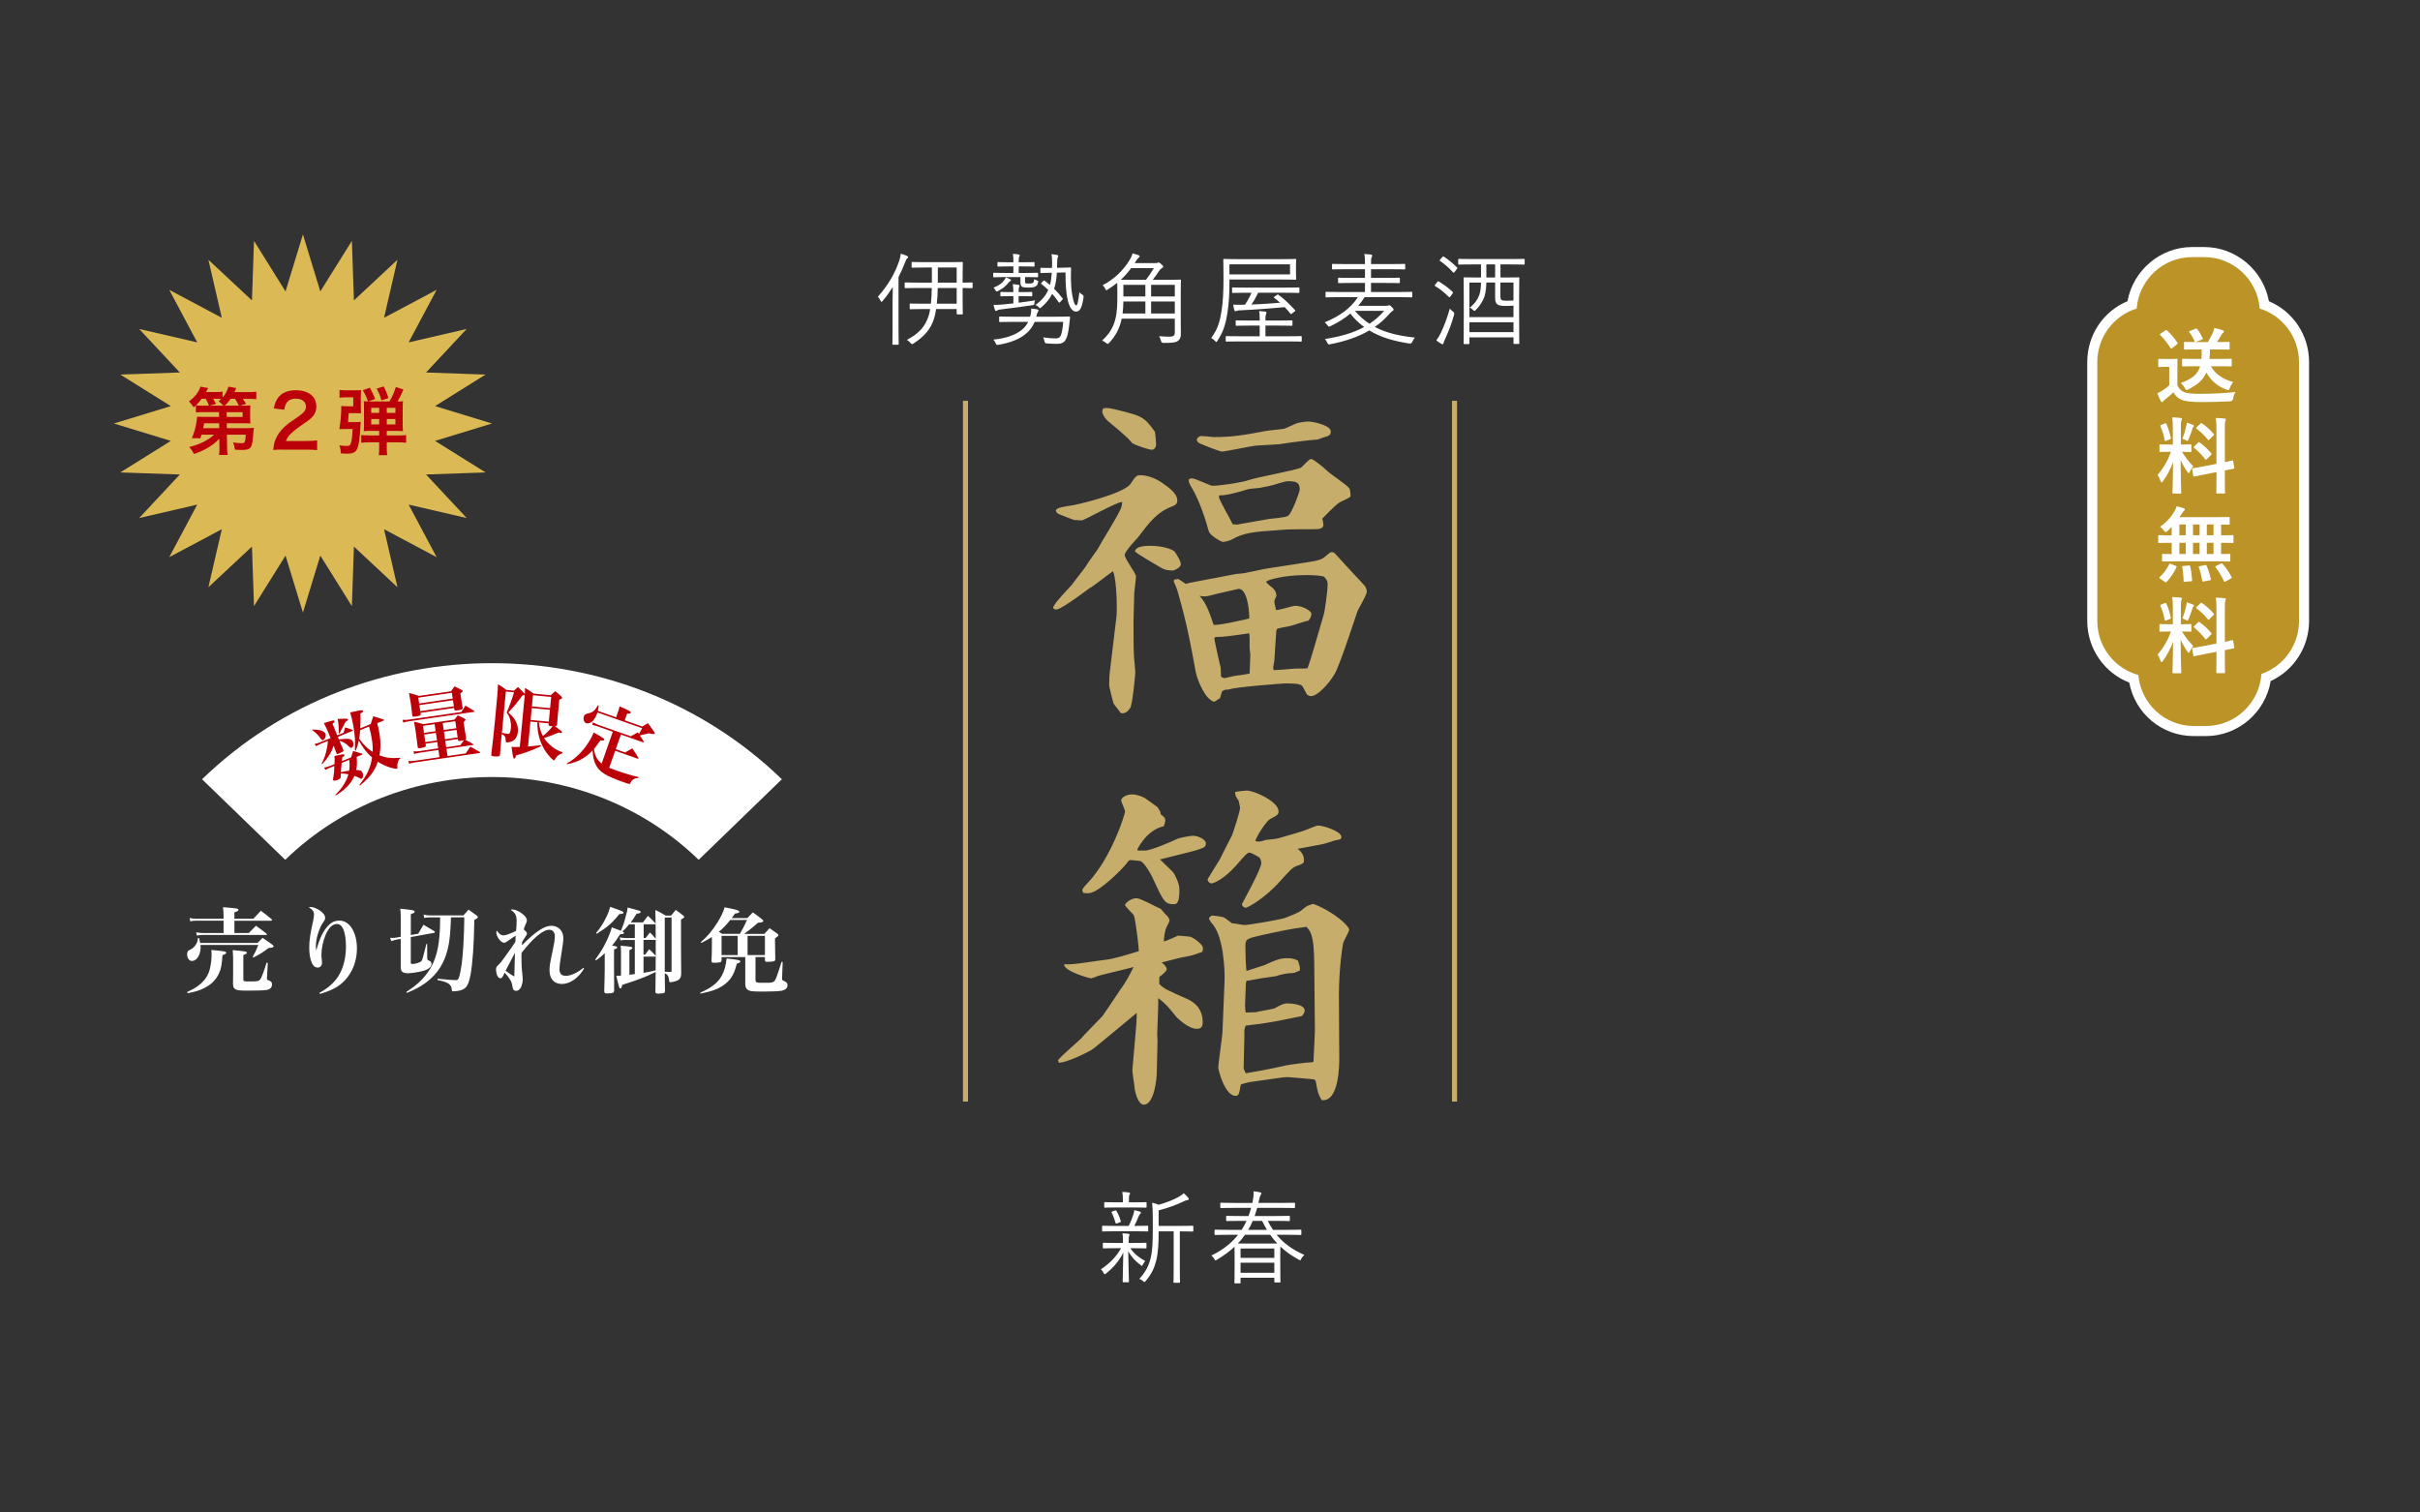 <svg xmlns="http://www.w3.org/2000/svg" viewBox="0 0 960 600"><rect x="0" y="0" width="960" height="600" fill="#333333" stroke="none"/><defs><style>.cls-1{fill:#bc0009;}.cls-2{fill:#fff;}.cls-3{fill:#dbba56;}.cls-4{fill:#bb9327;}.cls-5{fill:#c6ad6b;}</style></defs><path class="cls-5" d="M576 159h2v278h-2zM382 159h2v278h-2zM442.94 244.23c.14-1.12.28-13.3-1.4-17.64-1.54.98-7.98 6.16-9.52 6.86-.14.14-10.36 7.84-12.6 8.26-.28.14-.98 0-1.12 0l-.56-.56c.14-1.68 6.86-8.4 7.42-9.1.84-1.26 4.9-6.3 5.6-7.42.56-1.12 3.92-5.6 4.62-6.72 2.38-4.34 6.86-11.2 9.1-15.82.56-1.26.56-1.54.7-2.94-1.82-.28-14.98 7.28-16.1 7.28-.56 0-2.24-.14-2.94-.14-1.26-.42-5.6-2.1-6.72-2.66-.14-.28-.56-.7-.56-1.12 0-1.26 4.76-1.68 5.04-1.82 1.96 0 21.98-4.76 24.64-8.82 1.96-3.08 2.52-3.36 3.78-3.36 2.8 0 6.16 1.26 8.54 2.94 2.8 1.96 6.16 4.2 6.16 7.14 0 1.4-.98 1.96-2.24 2.38-5.74 2.24-8.68 6.02-13.44 12.32-.28.28-5.18 5.46-5.18 6.86 0 1.54 4.48 7.28 4.48 8.54 0 1.12-.7 5.88-.7 6.86 0 1.68-.28 8.96-.28 10.5 0 3.36 0 11.48.14 13.44 0 1.26.56 6.3.56 7.28s-1.12 12.6-1.96 14c-.84 1.26-1.96 2.52-3.78 2.1-.42-.56-2.66-3.36-2.94-3.92-.14-.42-1.68-6.58-1.68-7 0-4.76.42-6.44.84-10.22l2.1-17.5zm-5.18-82.32c1.96-.14 2.66 0 6.58.98 8.26 2.1 9.52 2.38 13.72 8.26.28.42.56 4.62.56 5.04 0 1.68-1.12 2.24-1.68 2.24-.84 0-5.6-1.4-7.84-2.66-.56-.84-1.68-2.24-9.52-8.68-1.26-1.12-1.54-1.68-2.24-3.22-.14-1.12 0-1.26.42-1.96zm18.62 54.6c4.34 0 8.68 1.26 9.66 2.38.28.42 2.38 3.5 2.38 4.9 0 1.54-2.94 2.52-2.94 2.52-3.08 0-4.06-.56-5.18-1.26-1.68-.98-8.96-5.18-10.08-6.3.28-2.1 4.2-2.24 6.16-2.24zm33.18 11.34c.7-.14 1.4-.28 2.24-.28 1.82 0 9.66-1.96 11.2-2.1 2.66-.42 16.66-2.52 18.62-2.94 1.68-.42 2.8-.7 3.64-1.4 2.24-1.82 2.38-2.1 3.08-2.1.56 0 .84.28 1.12.42 1.96 2.24 8.12 8.82 11.76 12.74.7.7.98 1.82.98 2.52 0 1.4-3.36 6.72-3.78 7.98-1.4 4.2-7 21.28-8.96 24.64-2.66 4.48-7 8.82-9.38 8.82-.56 0-1.12-.28-1.54-.56-.42-.56-1.68-3.22-1.96-3.5-.98-.98-3.92-.98-6.72-.98-.84 0-19.74 1.4-22.26 2.38l-1.68.14-1.12.56-.84 2.8-2.24 1.4c-3.5-.7-6.72-8.4-7.42-12.04-1.96-10.64-3.22-18.06-7.14-31.78-.14-.7-1.26-3.22-1.54-3.92l.14-.7 1.68-.28c.7.42 2.52 1.68 2.94 1.96l1.54-.42 17.64-3.36zm-16.66-38.08c1.26 0 7.28 2.94 7.98 2.94 3.36 0 12.18-1.4 14.42-2.24 3.22-1.12 17.92-3.78 20.72-4.9.7-.42 3.22-3.5 4.06-3.5.98 0 5.32 3.64 6.44 4.76 1.26 1.26 7.98 5.6 8.82 7 .28.42.42 2.38.42 2.94s-2.1 1.4-3.22 1.96c-1.54.56-3.22 2.1-7.98 7 .14.7.42 1.82.42 2.52 0 1.68-2.38 1.68-3.5 1.68-10.78 0-11.62.14-14.98.42-8.12.56-13.16.84-18.06 3.78-.56.28-2.38.84-3.36.84-.56 0-5.18-2.52-5.6-4.34-1.26-4.76-3.78-12.18-6.44-16.66-1.4-2.38-1.54-2.66-1.4-3.92.42-.14.84-.28 1.26-.28zm3.64-16.8c.84 0 3.92.28 4.76.42 7.42 0 11.76-.7 20.58-2.38 1.26-.28 6.72-.7 7.7-.98.84-.28 4.9-2.24 5.18-2.24.7-.14 2.8-.56 4.2-.56 2.24 0 8.96 1.54 8.96 3.92 0 1.68-.98 1.82-2.94 2.38-.42.14-2.1.84-2.38.84-.84 0-10.08.98-14.84 1.82-.56 0-3.5.28-9.1.56-2.24.14-12.6 2.38-13.86 2.38-.98 0-7.28-2.52-8.82-3.22-.56-.14-.98-.56-1.26-1.54.28-.56.84-1.4 1.82-1.4zm4.9 74.9c2.52.28 12.88-2.24 14.14-2.52 0-5.04-1.26-11.76-4.2-11.76-.56.14-10.08 2.24-11.34 2.66-1.82.42-2.1.42-4.2.14 2.8 2.8 4.34 7.84 5.6 11.48zm4.34 21.14l3.78-.84c1.12-.14 5.04-.7 6.16-.98l.28-7.42-.28-2.52c0-4.48 0-4.9-.14-6.02-.84.14-9.8 1.4-11.06 1.4-2.1 0-2.8 0-2.8.7 0 .42 2.24 10.78 2.52 11.48 0 .56.14 3.22.14 3.64.42.28.98.56 1.4.56zm4.9-60.9l12.74-2.24c1.12-.14 6.72-.56 7.56-1.26 1.54-.98 4.62-9.66 4.62-10.36 0-2.94-1.4-3.36-4.9-3.36-.84 0-4.2 1.12-5.74 1.54-.84.28-4.62.98-5.32 1.12l-4.2.42c-4.9 1.54-9.38 2.66-11.62 2.52-.14.14-.28.42-.28.7 0 .98 4.76 9.1 5.46 10.78l1.68.14zm14.84 54.04c0 .42-.42 2.1-.42 2.38-.14.42.14 1.12.14 1.26 1.4.14 7.56-.56 8.82-.56.84 0 3.92 0 4.62-.14.42-.98 2.24-6.72 2.8-8.82l3.64-12.46c.42-1.26 1.54-9.38 1.54-12.04 0-1.54-.84-2.38-1.54-3.08-1.54-.28-3.08-.56-7-.56-9.52 0-15.82 2.1-15.82 2.66s2.38 2.24 2.8 2.66c.84.98 1.12 1.54 1.26 2.94-.42.98-.84 1.68-.84 2.38 0 .42.28 1.54.7 3.22.98.14 6.86-1.68 7.42-1.68 3.08 0 6.58 1.96 6.58 3.22 0 .98-.42 1.68-1.12 2.66-.56 0-6.16 1.82-6.58 1.96-1.26.42-5.04.84-6.02 1.4-.14.56-.28.98-.28 1.82l-.7 10.78zM419.7 420.58c1.12-1.54 7.98-7.42 9.24-8.68.84-1.12 5.6-5.88 8.4-8.82.28-.28 6.44-9.52 7-10.36 1.82-2.38 4.06-6.3 5.32-9.1-1.26.42-13.3 3.22-14 3.5-.56.28-2.52.98-2.94.98s-10.36-2.66-10.64-5.46l.56-.14c2.52.42 13.3-1.54 15.4-1.68 3.92-.42 9.1-2.1 13.72-3.5 0-1.68-1.26-12.32-1.96-14.14-.42-.84-3.5-3.5-3.5-4.2 0-.56 2.1-2.66 4.62-2.66 1.54 0 8.26 3.78 9.52 4.2 1.26 1.54 1.96 2.24 2.8 3.08.28.42.7.98.7 1.54 0 .42-.98 2.24-1.12 2.52-.84 1.68-1.12 4.62-1.12 5.88 1.26-.42 4.2-1.68 5.6-2.38.7 0 3.22.28 4.76.42.98.14 4.62 2.66 5.04 4.06.14.56.14 1.12-.14 1.96-4.34 1.54-4.9 1.68-8.4 2.24-.42.14-7.14 1.82-7.7 1.96 1.26 1.12 1.96 1.82 1.96 2.8 0 .7-2.1 2.38-2.94 2.94v2.8c2.1 2.1 3.08 2.38 10.92 5.88 1.82.84 6.3 2.94 6.3 9.38 0 2.52-1.54 2.52-2.38 2.52-3.5 0-7.84-4.48-8.12-4.76-3.5-4.34-3.92-4.9-7.14-7.42.14 2.24-.42 13.44-.42 14.28l.14 2.38-.28 12.6c0 3.08-1.12 13.02-5.18 13.02-2.24 0-3.64-5.04-3.78-7.98-.14-.98-.84-5.32-.7-6.16l1.12-12.88c.14-1.26.7-7.7.56-9.38-.42.28-16.52 13.86-17.92 14.7-2.66 1.54-10.36 5.18-13.02 5.04l-.14-.7-.14-.28zm40.6-98.56l.14.98c1.54 1.26 1.82 1.54 1.82 2.38 0 .56-.14.98-.56 2.38-6.44 1.4-9.8 7.84-10.5 9.1l.14.56h2.8c2.52 0 10.78-3.64 13.16-4.76.56-.28 4.9-1.12 5.88-1.12 2.24 0 5.18 1.54 5.18 2.94s-.42 1.68-2.94 2.52c-2.38.84-13.3 3.36-15.26 3.92.84.84 4.62 4.48 5.18 5.04.84 1.12 2.52 4.62 2.52 6.72 0 4.06-.42 6.02-2.1 6.02-3.78 0-4.2-1.12-8.68-10.78-.42-.98-3.08-5.74-4.62-6.3-.42-.14-3.22-.42-3.78-.42-.7 0-.84 0-1.82 1.4-2.24 2.8-10.22 10.5-13.86 11.48-.98.42-2.1.28-3.22.14-.14-.28-.42-.56-.42-1.12 0-.7 1.96-2.66 2.1-2.8 9.1-9.52 14.84-27.02 14.84-28.42 0-.7-1.54-3.78-1.54-4.34 0-.98 1.82-2.38 4.2-2.38.84 0 2.38 0 5.18 1.4.28.14 4.2 3.08 5.04 3.64l1.12 1.82zm29.68-7.84c1.12-.28 4.2-.56 4.62-.56 2.94 0 12.6 4.34 12.6 8.26 0 1.26-.7 1.68-3.22 2.94-1.82.98-5.6 7.14-6.02 8.82 1.82.42 1.82.28 4.06-.42.7-.14 4.48-.42 5.18-.7 1.68-.42 10.64-3.08 11.06-3.36.7-.28 4.06-1.68 4.48-1.68 2.38 0 9.38 2.38 9.38 4.48 0 1.12-.84 1.12-2.52 1.4-.28.14-3.78 1.26-4.48 1.4-1.68.42-8.96 1.68-10.36 1.96.98.84 2.52 1.96 2.52 4.62 0 .7 0 1.26-2.66 2.1-1.96.7-2.8 1.68-6.58 5.88-6.72 7.56-13.3 10.78-13.86 10.78-.84 0-1.54-.84-1.54-1.4 0-.14 7.7-13.86 7.7-16.24 0-.7-.28-1.82-.7-2.24-.56-.42-3.22-1.96-3.92-1.96-.98 0-1.4.56-5.46 5.18-4.9 5.46-8.82 7-9.66 7-.7 0-1.54-.7-1.54-1.68 0-.14 4.06-6.58 4.76-7.7.42-.84 4.34-8.68 4.9-9.66.42-.98 3.22-9.52 3.22-11.06l-.56-2.66c-1.26-1.82-1.4-2.24-1.4-3.5zm5.74 115.08c-.14 0-2.94.7-3.5.98-.7 3.92-.84 4.48-2.1 4.48-4.2 0-6.86-10.22-6.86-11.34s1.54-11.62 1.68-13.86l.84-20.58c.14-4.06-.42-16.8-4.48-21.98-1.54-1.82-1.68-2.24-1.68-2.94.42-.28.98-.84 1.26-.84.42 0 4.06.42 4.76.84.56.28 2.66 1.96 3.08 2.24.84 0 4.34.7 5.04.7 1.54 0 13.86-2.1 15.96-2.8.98-.42 5.32-1.96 6.44-2.94 1.68-1.4 2.38-1.96 3.5-2.24.42-.14 1.12-.42 1.26-.42 8.26 3.08 14.28 8.82 14.28 10.22 0 .84-2.24 4.62-2.38 5.32-.28 1.12-1.68 10.22-1.68 20.72 0 3.92.14 21.42.14 25.06 0 2.24 0 17.5-7 16.52-1.4-2.52-1.54-2.94-2.24-7-.14-.84-.42-1.12-1.12-1.26-.42 0-8.96-.84-9.8-.84-.56 0-1.82 0-3.5.28l-11.9 1.68zm-1.54-3.5c.84-.14 9.38-1.54 15.82-3.08 2.1-.42 8.4-1.26 10.22-1.26.28 0 .84 0 .84-.42l.56-12.04-.28-27.44c-.14-10.5-1.4-12.04-3.08-13.86-6.58.84-10.36 1.68-17.36 3.22-6.16 1.4-6.86 1.54-6.86 4.34 0 2.1.14 7.98.42 9.94.42-.14 5.74-1.82 7-2.24 5.04-2.24 6.16-2.8 9.38-2.8 2.1 0 2.94.42 4.06.98.56 1.82.98 2.8.7 3.92-1.54.7-2.24.98-2.8.98-2.24 0-4.62.56-6.72 1.26l-5.88.84c-.98.14-4.9.98-5.74.98-.28 1.12-.28 1.68-.28 2.52 0 1.12-.28 6.3-.28 7.28 0 1.26.14 1.82.28 2.8l4.06-.14c1.12-.42 6.72-1.12 7.7-1.68 1.82-1.12 3.36-1.82 4.76-1.82 1.12 0 6.86.28 6.86 2.8 0 .7-.28 1.26-1.12 2.24-2.94.56-9.38 1.96-12.18 2.38-2.1.42-8.68 1.26-10.08 1.4-.42.84-.56 1.54-.56 2.38v2.8l-.28 11.9.84 1.82z"/><path class="cls-2" d="M354.08 119.8c0-1.56.04-3.92.08-5.92-1.2 1.88-2.52 3.72-4 5.48-.2.24-.36.4-.48.4s-.24-.16-.36-.44c-.32-.68-.68-1.2-1.08-1.6 4-4.52 6.76-9.12 8.52-14.4.32-1 .52-1.96.56-2.68.92.24 1.84.56 2.48.88.28.12.44.24.44.44 0 .24-.12.4-.36.56-.28.16-.52.64-.84 1.56-.76 1.96-1.6 3.92-2.6 5.84v20.28c0 4.24.08 6.08.08 6.28 0 .28-.04.28-.32.28h-1.88c-.28 0-.32 0-.32-.28 0-.24.08-2.04.08-6.28v-10.4zm31.75-5.8c0 .28-.04.32-.32.32-.2 0-1.16-.04-3.64-.08v5.4c0 3.32.08 4.52.08 4.76 0 .28-.04.32-.32.32h-1.8c-.28 0-.32-.04-.32-.32v-1.8h-8.16c-.2 1.28-.44 2.52-.76 3.6-1.28 4.24-3.8 7.2-8.16 10.04-.32.2-.48.28-.64.28s-.32-.12-.6-.48c-.48-.56-.88-.88-1.44-1.2 4.64-2.48 7.12-5.04 8.6-9.4.28-.8.48-1.76.64-2.84h-2.72c-3.68 0-4.88.08-5.12.08s-.28-.04-.28-.32v-1.64c0-.28.04-.32.28-.32s1.44.08 5.12.08h3c.24-2 .32-4.2.36-6.24h-4.76c-4.08 0-5.44.08-5.68.08-.28 0-.32-.04-.32-.32v-1.64c0-.28.04-.32.32-.32.24 0 1.6.08 5.68.08h4.8v-6h-2.48c-3.76 0-5 .08-5.24.08-.28 0-.32-.04-.32-.32v-1.6c0-.32.04-.36.32-.36.24 0 1.48.08 5.24.08h9.16c3.76 0 5.04-.08 5.28-.08.28 0 .32.04.32.36 0 .2-.08 1.36-.08 4.72v3.12c2.48 0 3.44-.08 3.64-.08.28 0 .32.04.32.32v1.64zm-6.32.24h-7.52c-.04 2.08-.12 4.24-.36 6.24h7.88v-6.24zm0-8.12h-7.48v6h7.48v-6zM406.64 111.64c0 .36 0 .6.2.72s.52.12 1.28.12c1.04 0 1.48-.12 1.76-.4.2-.2.36-.72.36-1.4.32.24.68.44 1.24.6.44.12.44.24.32.76-.16.64-.32 1.12-.76 1.44-.56.4-1.32.6-2.88.6-1.72 0-2.4-.12-2.68-.32-.4-.24-.68-.6-.68-1.84v-2h-5.6c-3.52 0-4.68.08-4.88.08-.28 0-.32-.04-.32-.32v-1.16c0-.28.04-.32.32-.32.2 0 1.36.08 4.88.08h2.8v-2.6h-1.52c-3.24 0-4.24.08-4.48.08-.28 0-.32-.04-.32-.32v-1.16c0-.28.04-.32.32-.32.24 0 1.24.08 4.48.08h1.52v-.84c0-.76 0-1.56-.2-2.48 1 .04 1.6.08 2.24.2.32.08.48.2.48.36s-.08.36-.2.56c-.16.28-.2.88-.2 1.52v.68h1.56c3.24 0 4.2-.08 4.4-.08.28 0 .32.04.32.32v1.16c0 .28-.04.32-.32.32-.2 0-1.16-.08-4.4-.08h-1.56v2.6h2.44c3.52 0 4.68-.08 4.88-.08.32 0 .36.04.36.32v1.16c0 .28-.04.32-.36.32-.2 0-1.36-.08-4.8-.08v1.72zm11.8 14c4.04 0 5.44-.08 5.68-.08.28 0 .36.08.36.36-.12 1.04-.2 2.12-.44 3.84-.32 2.52-.64 3.8-1.28 4.96-.6 1.2-1.84 1.68-3.32 1.68-1.32 0-2.56-.04-4.2-.16q-.76-.04-.88-.76c-.12-.64-.32-1.2-.56-1.64 1.92.28 3.64.4 4.92.4 1 0 1.56-.24 1.96-.92.56-.96.96-3.52 1.08-5.64h-11.32c-.8 1.92-1.96 3.48-3.48 4.72-2.64 2.28-6.56 3.64-10.8 4.36-.8.12-.84.12-1.16-.6-.24-.56-.56-1.04-.96-1.44 4.52-.44 8.52-1.64 11.28-3.84 1.08-.92 1.96-1.96 2.56-3.2h-5.56c-4.08 0-5.4.08-5.64.08-.28 0-.32-.04-.32-.32v-1.56c0-.28.04-.32.32-.32.24 0 1.56.08 5.64.08h6.32c.36-1.24.48-2.16.4-3.24.8.08 1.64.16 2.28.28.36.08.64.2.64.4 0 .28-.12.48-.28.72-.24.36-.36.88-.6 1.84h7.36zm-17.64-14.16c-.24.12-.44.28-.72.64-1 1.28-2.2 2.36-4.08 3.28-.32.16-.52.24-.64.24-.16 0-.24-.12-.4-.4-.24-.48-.6-.92-.88-1.12 2.24-.88 3.44-1.76 4.4-3.12.24-.32.4-.6.52-.96.64.2 1.28.48 1.76.76.16.08.32.2.32.32s-.08.24-.28.36zm3.28 8.6c2.2-.28 4.28-.56 6.52-.92-.08.28-.2.64-.24.96-.08.88-.08.84-.84.96-4.6.68-8.32 1.16-12.32 1.64-.84.12-1.24.16-1.6.44-.12.08-.28.2-.48.2s-.36-.16-.44-.44c-.24-.64-.4-1.36-.56-2 1.08.08 2.36 0 3.96-.16 1.4-.12 2.68-.28 3.92-.4v-2.88h-.92c-2.88 0-3.72.08-3.92.08-.28 0-.32-.04-.32-.32v-1.12c0-.28.04-.32.32-.32.2 0 1.04.08 3.92.08h.92c0-1.24-.08-2.2-.24-3.16.76.08 1.68.16 2.28.28.28.04.4.16.4.28 0 .28-.08.44-.16.6-.2.44-.2 1.04-.2 2h1.16c2.88 0 3.72-.08 3.92-.08.28 0 .32.04.32.32v1.12c0 .28-.04.32-.32.32-.2 0-1.04-.08-3.92-.08h-1.16v2.6zm17.44-13.88c2.12-.04 2.88-.12 3.08-.12.24 0 .28.04.28.32-.04 1.92-.08 3.52-.04 4.92.08 2.08.12 3.52.52 5.76.56 3.08 1.04 4.08 1.64 4.08.28 0 .72-1.08 1.2-5.28.36.52.8.8 1.2 1.04q.56.32.44 1c-.68 4.52-1.52 5.68-3 5.68s-2.6-1.64-3.28-4.56c-.68-3.08-.88-6.2-.88-10.96l-3.44.08c-.12 2.48-.48 4.56-1.08 6.4 1.2 1.16 2.32 2.44 3.32 3.76.16.2.2.28-.16.68l-.72.76c-.36.4-.44.4-.64.12-.84-1.24-1.68-2.32-2.56-3.32-.96 1.96-2.36 3.68-4.32 5.36-.24.2-.4.36-.52.36s-.24-.16-.52-.44c-.4-.4-.88-.72-1.32-.88 2.48-1.72 4.08-3.56 5.12-5.96-.88-.8-1.76-1.6-2.72-2.36-.28-.2-.2-.24.12-.56l.6-.6c.32-.28.36-.28.64-.08.68.52 1.36 1.08 2.04 1.64.36-1.4.6-3 .72-4.84h-.44c-2.8.04-3.52.12-3.72.12-.32 0-.36-.04-.36-.32v-1.44c0-.28.04-.32.36-.32.2 0 .96.08 3.76.04h.48c.04-.48.04-.96.04-1.48 0-1.76 0-3-.28-3.96.92.08 1.6.16 2.16.28.4.08.56.16.56.36 0 .28-.08.44-.24.76-.12.28-.2 1.04-.2 2.52 0 .52 0 1-.04 1.48l2.2-.04zM462.52 111c4 0 5.4-.08 5.64-.08.28 0 .32.04.32.32 0 .24-.08 1.48-.08 4.28v11.56c0 1.88.04 3.76.04 5.44 0 1.24-.32 2.08-1.12 2.68-.76.64-2.2.84-5.8.84q-.76 0-.96-.8c-.16-.68-.4-1.28-.76-1.88 1.48.12 3.04.2 4.12.2 1.6 0 2.12-.4 2.12-1.84v-5.32h-21.08c-.84 4.12-2.52 7-5 9.64-.28.28-.4.4-.52.4-.16 0-.28-.12-.6-.36-.56-.44-1.04-.76-1.64-.96 4.32-4 6.04-8.04 6.04-16.36v-3.24c0-1.56-.04-2.64-.04-3.32-1.12.88-2.36 1.76-3.76 2.64-.24.16-.4.28-.52.28-.16 0-.28-.2-.48-.6-.28-.52-.64-1-1.04-1.36 4.84-2.52 8.32-6.12 10.76-10.08.64-1.08.92-1.84 1.12-2.56 1.08.28 1.64.44 2.32.68.4.16.48.36.48.52 0 .2-.16.36-.4.52-.24.16-.56.52-.92 1.16l-.64.96h8.24c.48 0 .64-.04.8-.12.16-.08.28-.12.4-.12.2 0 .48.12 1.12.68.6.52.76.76.76 1 0 .2-.16.36-.48.52-.28.16-.68.52-1.04 1-.84 1.24-1.68 2.48-2.64 3.68h5.24zm-13.8-4.64c-1.24 1.68-2.52 3.2-4.08 4.6.84.04 2.24.04 4.48.04h5.48c1.2-1.56 2.16-3.04 3.12-4.64h-9zm5.64 13.24h-8.72c-.04 1.76-.12 3.32-.32 4.76h9.04v-4.76zm0-6.6h-8.72v4.6h8.72v-4.6zm11.68 0h-9.4v4.6h9.4v-4.6zm0 6.6h-9.4v4.76h9.4v-4.76zM514.11 108.04c0 1.88.08 2.36.08 2.6 0 .28-.04.32-.32.32-.24 0-1.64-.08-5.68-.08h-20.48v2.08c0 3.16-.2 7.4-.8 11.2-.64 4-1.52 7.44-4 11.08-.2.28-.28.44-.4.44s-.28-.16-.52-.44c-.48-.52-1.04-.92-1.52-1.16 2.68-3.56 3.48-6.72 4.12-10.76.56-3.6.76-7.8.76-12.48 0-5.32-.08-7.56-.08-7.8 0-.28.04-.32.28-.32s1.68.08 5.72.08h16.92c4.04 0 5.44-.08 5.68-.08.28 0 .32.04.32.32 0 .24-.08.76-.08 2.6v2.4zm2.28 27.16c0 .28-.04.32-.32.32-.2 0-1.56-.08-5.6-.08h-18.36c-4 0-5.36.08-5.56.08-.28 0-.32-.04-.32-.32v-1.56c0-.28.04-.32.32-.32.2 0 1.56.08 5.56.08h7.6v-4.24h-3.76c-3.88 0-5.2.08-5.44.08-.28 0-.32-.04-.32-.32v-1.52c0-.28.04-.32.32-.32.24 0 1.56.08 5.44.08h3.76v-.56c0-1.56-.04-2.4-.24-3.2.88.04 1.64.12 2.4.2.32.04.52.2.52.36 0 .28-.08.44-.2.76-.16.4-.2.96-.2 1.76v.68h4.96c3.92 0 5.2-.08 5.44-.08.28 0 .32.04.32.32v1.52c0 .28-.04.32-.32.32-.24 0-1.52-.08-5.44-.08h-4.96v4.24h8.48c4.04 0 5.4-.08 5.6-.08.28 0 .32.04.32.32v1.56zm-4.64-30.35h-24.04v4h24.04v-4zm3.72 11.04c0 .28-.04.32-.32.32-.2 0-1.56-.08-5.6-.08h-10.44c-.88 1.8-1.72 3.32-2.68 4.68 3.68-.12 7.52-.4 11.36-.72-.68-.64-1.44-1.24-2.28-1.92-.24-.2-.28-.24.16-.56l.92-.64c.28-.2.32-.2.6 0 2.52 1.84 4.28 3.64 6.52 6.04.2.24.2.32-.24.64l-.84.64c-.52.4-.56.4-.72.12-.8-.96-1.52-1.8-2.28-2.56-5.76.52-11.36.96-17.48 1.24-1.12.04-1.28.12-1.56.24-.2.08-.4.16-.56.16s-.28-.16-.36-.4c-.16-.56-.36-1.48-.48-2.24 1.28.04 2.68.08 4.04.04h.64c1.08-1.64 1.92-3.16 2.6-4.76h-1.84c-4 0-5.36.08-5.56.08-.28 0-.32-.04-.32-.32v-1.56c0-.28.04-.32.32-.32.2 0 1.56.08 5.56.08h14.92c4.04 0 5.4-.08 5.6-.08.28 0 .32.04.32.32v1.56zM549.72 121.32c.36 0 .8-.04.96-.12.2-.08.32-.12.44-.12.2 0 .44.16 1.04.76.52.52.68.8.68 1s-.2.4-.36.48c-.32.16-.64.48-1.16 1-1.8 2.12-3.8 3.88-5.96 5.36 4.56 2.44 9.8 3.56 15.92 4.24-.44.52-.76 1.04-1.04 1.68q-.28.76-1.08.68c-6.04-.92-11.4-2.4-15.96-5.2-4.56 2.68-9.8 4.36-15.52 5.48-.8.12-.84.12-1.16-.64-.28-.6-.64-1.08-.96-1.44 6.04-.92 11.2-2.36 15.6-4.76-2-1.44-3.84-3.2-5.48-5.32-2.24 1.88-4.84 3.52-7.84 4.96-.32.12-.48.2-.64.2-.2 0-.32-.12-.56-.48-.4-.56-.76-.92-1.16-1.2 5.96-2.44 10.32-5.6 13.2-10h-7.28c-3.8 0-5.04.08-5.28.08s-.28-.04-.28-.32v-1.56c0-.28.04-.32.28-.32s1.48.08 5.28.08h10.08v-3.6h-4.8c-4 0-5.36.08-5.56.08-.28 0-.32-.04-.32-.32v-1.52c0-.28.04-.32.32-.32.2 0 1.56.08 5.56.08h4.8v-3.44h-7.16c-4.04 0-5.36.08-5.6.08-.28 0-.32-.04-.32-.32v-1.56c0-.28.04-.32.32-.32.24 0 1.56.08 5.6.08h7.16c0-1.92-.04-3-.28-4 1 .04 1.88.12 2.64.24.32.04.52.16.52.32 0 .28-.12.48-.24.76-.2.4-.24 1-.24 2.68h7.64c4.04 0 5.4-.08 5.6-.08.28 0 .32.04.32.32v1.56c0 .28-.04.32-.32.32-.2 0-1.56-.08-5.6-.08h-7.64v3.44h5.56c4 0 5.32-.08 5.56-.08.28 0 .32.04.32.32v1.52c0 .28-.04.32-.32.32-.24 0-1.56-.08-5.56-.08h-5.56v3.6h10.76c3.8 0 5.04-.08 5.28-.08.28 0 .32.04.32.32v1.56c0 .28-.04.32-.32.32-.24 0-1.48-.08-5.28-.08h-13.32c-.76 1.24-1.6 2.36-2.52 3.44h10.92zm-12.24 2c1.84 2.12 3.72 3.8 5.8 5.12 2.12-1.4 4.04-3.08 5.8-5.12h-11.6zM570.16 111.88c.24-.32.36-.36.64-.2 1.84 1.12 3.8 2.52 5.52 4.16.16.16.16.28-.12.64l-.84 1.12c-.32.4-.44.4-.68.16-1.68-1.72-3.44-3.12-5.32-4.24-.28-.16-.28-.28 0-.64l.8-1zm3.2 22.4c-.4.84-.64 1.44-.72 1.8-.08.28-.16.48-.36.48-.12 0-.28-.04-.56-.2-.72-.44-1.2-.76-1.96-1.32.72-.96 1.2-1.72 1.8-2.96 1.16-2.44 2.4-5.52 3.56-9.64.36.4.8.8 1.24 1.12q.68.48.48 1.24c-.92 3.4-2.2 6.68-3.48 9.48zm-1.24-32.23c.32-.36.4-.4.64-.24 1.8 1.16 3.6 2.64 5.24 4.28.2.2.2.28-.08.64l-.84 1.08c-.32.44-.44.48-.68.2-1.68-1.84-3.56-3.44-5.16-4.52-.24-.16-.2-.28.12-.6l.76-.84zm32.71 2.6c0 .28-.04.32-.32.32-.2 0-1.6-.08-5.68-.08h-3.6v5.2h1.68c3.92 0 5.24-.08 5.48-.08.28 0 .32.04.32.32 0 .24-.08 1.8-.08 7.6v7.28c0 9.2.08 10.72.08 10.92 0 .28-.04.32-.32.32h-1.68c-.28 0-.32-.04-.32-.32v-2.28h-17.48v2.36c0 .24-.04.28-.32.28h-1.68c-.28 0-.32-.04-.32-.28s.08-1.76.08-10.96v-6.56c0-6.52-.08-8.12-.08-8.36 0-.28.04-.32.32-.32.2 0 1.56.08 5.44.08h1.16v-5.2h-3.04c-4.08 0-5.48.08-5.68.08-.28 0-.32-.04-.32-.32v-1.64c0-.28.04-.32.32-.32.2 0 1.6.08 5.68.08h14.36c4.08 0 5.48-.08 5.68-.08.28 0 .32.04.32.32v1.64zm-4.44 16.6c-1.16.08-2.12.12-3.24.12-1.84 0-2.68-.24-3.24-.72-.6-.52-.8-1.16-.8-2.68v-5.88h-3.48c-.04 1.88-.24 3.88-.72 5.44-.6 1.72-1.72 3.76-3.48 5.44-.24.24-.36.36-.52.36-.2 0-.36-.16-.68-.48-.36-.36-.8-.64-1.2-.8 1.96-1.52 3.12-3.2 3.8-5.04.44-1.28.64-2.92.68-4.92h-4.6v13.72h17.48v-4.56zm0 6.6h-17.48v3.92h17.48v-3.92zm-7.28-22.96h-3.48v5.2h3.48v-5.2zm7.28 7.2h-5.2v5.32c0 .72.08 1.2.32 1.44.32.32.68.44 2.12.44.88 0 1.8 0 2.76-.08v-7.12zM454.8 494.92c0 .28-.04.32-.32.32-.2 0-1.32-.08-4.84-.08h-1.24c1.6 2.32 3.24 3.56 5.92 5.12-.32.32-.68.76-.96 1.4-.16.32-.24.48-.36.48s-.28-.12-.56-.36c-1.96-1.44-3.48-3.04-4.88-5.36.08 6.44.28 10.24.28 11.92 0 .28-.04.32-.36.32h-1.8c-.28 0-.32-.04-.32-.32 0-1.64.12-5.24.24-11.44-1.64 3.2-3.68 5.72-6.8 8.24-.28.2-.44.32-.6.32s-.24-.16-.4-.48c-.28-.6-.72-1.16-1.08-1.48 3.52-2.36 6.04-4.88 8-8.36h-2.04c-3.52 0-4.68.08-4.88.08-.28 0-.32-.04-.32-.32v-1.6c0-.28.04-.32.32-.32.2 0 1.36.08 4.88.08h2.8v-.08c0-1.88-.04-2.84-.24-3.76.84.04 1.76.12 2.44.2.24.04.4.16.4.32 0 .24-.08.4-.16.56-.12.28-.2.76-.2 2.68v.08h1.92c3.52 0 4.64-.08 4.84-.08.28 0 .32.04.32.32v1.6zm.68-6.72c0 .28-.04.32-.32.32-.24 0-1.4-.08-4.96-.08h-7.72c-3.6 0-4.76.08-4.96.08-.28 0-.32-.04-.32-.32v-1.64c0-.28.04-.32.32-.32.2 0 1.36.08 4.96.08h5.28c.88-1.76 1.4-3.2 1.84-4.56.2-.6.32-1.08.36-1.72.88.2 1.52.36 2.16.56.36.12.48.28.48.48s-.12.32-.28.48c-.2.2-.4.44-.6.92-.52 1.32-1.04 2.44-1.76 3.84h.24c3.48 0 4.64-.08 4.96-.08.28 0 .32.04.32.32v1.64zm-.64-9.44c0 .28-.04.32-.32.32-.2 0-1.32-.08-4.76-.08h-6.64c-3.44 0-4.56.08-4.76.08-.28 0-.32-.04-.32-.32v-1.56c0-.28.04-.32.32-.32.2 0 1.32.08 4.76.08h2.32v-1.24c0-1-.04-2-.28-2.88 1.04.04 1.8.08 2.6.2.32.04.52.16.52.32 0 .28-.12.48-.24.72-.2.36-.2.68-.2 1.64v1.24h1.92c3.44 0 4.56-.08 4.76-.08.28 0 .32.04.32.32v1.56zm-12.52 1.44c.32-.12.4-.08.56.16.76 1.28 1.32 2.64 1.72 3.96.08.28.04.4-.36.56l-1 .4c-.52.16-.64.16-.72-.2-.4-1.44-.84-2.72-1.52-4-.16-.28-.12-.36.4-.56l.92-.32zm31.07 8.04c0 .28-.04.32-.32.32-.2 0-1.32-.08-4.84-.08h-.2v14.12c0 4.32.08 5.76.08 5.96 0 .32-.04.32-.32.32h-1.96c-.28 0-.32 0-.32-.32 0-.2.08-1.64.08-5.96v-14.12h-5.96c0 4.24-.12 8.32-1 11.72-.68 2.6-1.56 4.88-4.08 7.92-.24.32-.4.44-.56.44s-.28-.08-.52-.32c-.4-.4-.92-.68-1.52-.92 2.56-2.68 3.84-5.44 4.56-8.4.64-2.68.8-6.2.8-11.24v-4.92c0-2.2-.08-3.92-.28-5.64.96.2 1.64.4 2.6.8 3.28-.88 5.96-2.04 7.96-3.12.8-.44 1.44-.92 2-1.44.64.52 1.28 1.2 1.76 1.8.16.2.24.36.24.56 0 .16-.2.32-.52.36-.44.04-.88.2-1.48.48-2.68 1.32-6.12 2.6-9.96 3.6v6.16h8.6c3.52 0 4.64-.08 4.84-.08.28 0 .32.04.32.32v1.68zM506.44 489.84c2.56 3.12 6 5.8 11 8-.48.44-.96.96-1.24 1.52-.2.4-.32.6-.48.6-.12 0-.28-.12-.56-.28-2.8-1.52-5.2-3.24-7.24-5.16-.04.6-.04 1.6-.04 3.12v3.8c0 5.84.08 6.8.08 7 0 .28-.04.32-.32.32h-1.8c-.28 0-.32-.04-.32-.32v-1.56h-13.4v1.92c0 .28-.04.32-.36.32h-1.76c-.28 0-.32-.04-.32-.32 0-.2.08-1.16.08-7.08v-3.48c0-1.84-.04-2.96-.04-3.64-1.96 1.8-4.24 3.52-6.96 5.12-.28.16-.44.28-.56.28-.16 0-.28-.2-.52-.6-.32-.56-.72-1.04-1.16-1.32 4.64-2.24 8.08-5 10.6-8.24h-3.72c-3.8 0-5.04.08-5.28.08-.28 0-.32-.04-.32-.36v-1.44c0-.28.04-.32.32-.32.24 0 1.48.08 5.28.08h5.16c.72-1.12 1.36-2.32 1.92-3.56h-2.16c-4.04 0-5.4.08-5.6.08-.28 0-.32-.04-.32-.32v-1.44c0-.28.04-.32.32-.32.2 0 1.56.08 5.6.08h2.96c.4-1.04.72-2.12 1.04-3.24h-6.36c-4.04 0-5.32.08-5.56.08-.28 0-.32-.04-.32-.32v-1.48c0-.28.04-.32.32-.32.24 0 1.52.08 5.56.08h6.84l.08-.4c.44-2.24.48-3.12.4-4.2.88.08 1.84.2 2.48.36.36.08.64.2.64.44s-.12.4-.24.56c-.32.44-.52 1.2-.88 2.88l-.08.36h8.64c4.04 0 5.36-.08 5.56-.08.28 0 .32.04.32.32v1.48c0 .28-.04.32-.32.32-.2 0-1.52-.08-5.56-.08h-9.12c-.32 1.12-.64 2.2-1 3.24h8.04c4.04 0 5.4-.08 5.6-.08.28 0 .32.04.32.32v1.44c0 .28-.04.32-.32.32-.2 0-1.56-.08-5.6-.08h-2.84c.6 1.24 1.32 2.44 2.08 3.56h5.64c3.8 0 5.04-.08 5.28-.08.28 0 .32.04.32.32v1.44c0 .32-.04.36-.32.36-.24 0-1.48-.08-5.28-.08h-4.2zm-3.8 3.48c2.04 0 3.28 0 4.04-.04-1-1.08-1.96-2.2-2.8-3.44h-10c-.84 1.2-1.76 2.36-2.84 3.44.76.04 2 .04 3.92.04h7.68zm2.88 1.96h-13.4v3.72h13.4v-3.72zm0 5.64h-13.4v4h13.4v-4zm-2.92-13.04c-.68-1.12-1.32-2.32-1.92-3.56h-3.72c-.52 1.24-1.12 2.44-1.8 3.56h7.44zM102.13 374.09l2.04-2.04c1.74 1.15 2.26 1.52 3.92 2.74.33.3.44.41.44.59 0 .41-.48.59-2 .7-2.22 1.7-3.15 2.26-5.96 3.77l-.33-.26c1.11-1.96 1.44-2.7 2.22-4.74h-22.94c.07.41.07.59.07.89 0 3.03-1.55 5.48-3.44 5.48-1.11 0-1.92-1.15-1.92-2.7 0-.63.15-1.07.44-1.33.11-.15.26-.18.92-.52.85-.41 1.59-1.11 2.15-2.04.52-.85.7-1.41.78-2.52h.44c.26.93.33 1.22.44 1.96h22.72zm-27.86 19.43c3.48-1.59 5.4-3 7.07-5.11 1.11-1.44 1.78-3 2.18-5.29.26-1.3.41-2.81.41-4.14 0-.67 0-1.07-.07-2.15 1.26.11 2.22.22 2.85.3 2.52.26 3.03.41 3.03.85 0 .3-.37.56-1.48.93-.22 3.55-.55 5.44-1.37 7.18-1.33 2.96-3.63 5.03-7.18 6.48-1.52.59-2.63.93-5.29 1.44l-.15-.48zm26.23-29.05c1.29-1.41 1.7-1.85 3-3.18 1.85 1.41 2.41 1.85 4.22 3.33.15.19.22.3.22.37 0 .15-.19.26-.48.26h-14.47v4.88h5.7c1-1.04 1.92-2 2.85-2.89 1.81 1.3 2.37 1.7 4.11 3.07.15.15.22.26.22.37 0 .15-.15.22-.44.22h-24.98c-.85 0-1.63.07-2.37.22l-.26-1.3c.93.22 1.67.3 2.66.3h8.21v-4.88h-10.84c-.89 0-1.67.07-2.37.26l-.26-1.33c.93.22 1.7.3 2.66.3h10.8v-.78c0-1.55-.04-2.26-.22-3.81 5.88.48 6.11.52 6.11 1.11 0 .33-.33.52-1.59.93v2.55h7.51zm-8.03 16.43c0-1.59-.04-2.37-.15-4 5.44.52 5.62.56 5.62 1.07 0 .3-.33.52-1.41.89v9.55c0 .93.07.93 2.85.93s3.29-.11 3.85-.81c.48-.59 1.52-3.33 2.52-6.62l.48.04-.33 5.99v.3c0 .37.15.52.56.63 1.07.3 1.44.74 1.44 1.7 0 1.15-.78 1.92-2.11 2.15-1.15.19-3.59.26-7.44.26-3.26 0-4.33-.11-5.03-.59-.63-.37-.81-.85-.89-1.92l.04-4.18v-5.37zM126.7 393.89c3.92-2.18 6.44-4.55 8.14-7.73 1.55-2.89 2.4-6.66 2.4-10.69 0-2.89-.41-5.55-1.11-6.96-.59-1.33-1.44-1.96-2.52-1.96-1.67 0-3.22 1.48-4.4 4.22-1.04 2.44-1.7 5.51-1.7 7.92 0 .7 0 1 .15 2.18.04.48.07.96.07 1.11 0 1.07-.7 1.85-1.7 1.85s-1.74-.59-2.29-1.78c-.67-1.41-1.07-3.59-1.07-6.03 0-2.89.37-5.51 1.48-10.43.3-1.41.41-2.11.41-2.89 0-1.11-.7-2.03-2.07-2.74.33-.11.55-.15.74-.15 1.07 0 2.66.63 3.92 1.59s1.85 1.81 1.85 2.7c0 .52-.15.85-.63 1.55-1.78 2.48-3.07 6.59-3.07 9.81 0 .44.04.81.11 1.59h.04c1.37-4.85 2.74-7.7 4.63-9.73 1.37-1.48 2.77-2.11 4.59-2.11 4.03 0 6.92 4.63 6.92 11.1 0 4.81-1.67 9.21-4.7 12.51-2.33 2.52-5.18 4.07-9.99 5.48l-.19-.41zM165.92 370.39c.89-1.59 1.18-2.04 2.07-3.55 1.92 1.11 2.48 1.44 4.37 2.59.11.15.15.22.15.3 0 .19-.15.33-.3.33l-9.25 1.67v9.99c0 .55.11.7.56.7 1.11 0 3.07-.59 3.55-1.07.44-.41.48-.48 2.07-6.88l.3-.04.04 5.44c0 .85.11 1 .74 1.22s.96.67.96 1.37c0 1.15-1.33 2.18-3.52 2.74-1.89.48-4.51.89-5.96.89-1.04 0-1.89-.3-2.29-.74-.3-.37-.44-1-.44-2.11v-10.77l-1.63.26c-.67.15-1.11.26-2.07.63l-.55-1.33c.37.04.59.04.81.04.59 0 1.18-.04 1.81-.15l1.63-.3v-8.07c0-.89-.04-1.59-.19-3.07 4.92.48 5.74.67 5.74 1.18 0 .33-.19.48-1.55 1v8.25l2.96-.52zm12.99-6.48c-.22 5.59-.44 8.03-.89 10.62-1.18 6.81-4.29 11.92-9.55 15.62-2.07 1.48-3.85 2.41-7.1 3.74l-.19-.37c3.92-2.59 6.18-4.63 8.21-7.36 2.89-3.85 4.4-8.4 4.92-14.73.22-2.74.26-3.33.3-7.51h-4.14c-.56 0-1.04.04-2.18.22l-.26-1.33c1.04.26 1.67.33 2.44.33h13.36c.85-1 1.11-1.3 2.04-2.29 1.44 1 1.85 1.3 3.18 2.29.37.3.52.48.52.67 0 .33-.37.63-1.41 1.11-.11 9.36-.7 17.69-1.55 21.98-.78 3.81-1.52 5.07-3.44 5.81-.78.3-2.33.55-3.4.55-.44 0-.52-.11-.56-.74-.19-2.07-1.41-2.89-5.66-3.74v-.52c4.29.41 6.14.56 7.22.56.81 0 1.11-.33 1.48-1.63.74-2.85 1.18-6.18 1.55-12.03.19-3.37.37-7.88.37-10.4v-.85h-5.25zM199.92 386.41c-.59 1.33-.89 1.67-1.44 1.67-.93 0-1.7-1.59-1.7-3.48 0-.78.11-1 .81-1.7.74-.7 1.41-1.48 2.48-3q3.52-4.88 4.37-6.25.04-.55.07-1.33l.07-1.15q-1.15.7-3.37 2.26c-.63.44-.89.55-1.26.55-.7 0-1.52-.63-2.22-1.74-.52-.78-.85-1.67-.85-2.22 0-.19.07-.44.22-.89.81 1.33 1.63 1.92 2.66 1.92.85 0 2.85-.7 4.96-1.78.19-1.63.22-2.59.22-4.03 0-2.07-.67-3.33-2.37-4.29.3-.15.48-.18.7-.18 1 0 2.52.63 3.81 1.63 1.26.96 1.92 1.89 1.92 2.7 0 .48-.07.74-.48 1.55s-.56 1.29-.74 2.11c.85.63 1.26 1.15 1.26 1.63 0 .26-.15.52-.63 1.22-.67 1-1.04 1.63-1.3 2.15-.04.22-.07.63-.07 1.26 5.25-5.37 8.88-7.77 11.66-7.77s4.77 1.96 4.77 4.92c0 1.07-.22 2.81-.63 5.29-.74 4.48-.89 5.62-.89 7.1 0 1.67.85 2.55 2.48 2.55 2 0 4.51-1.15 7.03-3.18l.22.3c-2.15 3.74-5.59 6.11-8.77 6.11s-4.92-2.07-4.92-5.48c0-1.63.19-2.81 1.26-7.77.59-2.7.85-4.44.85-5.59 0-1.7-.81-2.66-2.26-2.66-2.44 0-6.44 3.33-10.95 9.18-.04.74-.04.78-.04 1.59 0 2.78.07 4.4.41 7.25.07.67.11 1.26.11 1.7 0 .96-.3 2.22-.7 3.07-.48.96-1.15 1.44-1.96 1.44-.44 0-.85-.22-1.11-.59-.15-.22-.19-.37-.26-.96-.22-1.26-.41-1.92-.85-2.66-.63-1.07-1.26-1.89-2.29-3.03l-.3.59zm.63-1.33c1.18.93 2.48 1.78 3.48 2.26q.07-1.89.15-5.99c.04-1.26.04-2.07.11-3.4-2.22 4.26-3.48 6.62-3.74 7.14zM256.12 372.09l1.7-2.18c1.07 1.04 1.37 1.37 2.26 2.44l.04.04q-.07-9.66-.15-11.4c1.81.85 2.37 1.18 4.11 2.22h2.15l1.85-2.26c1.33.96 1.74 1.3 2.96 2.26.3.26.41.41.41.52 0 .26-.22.44-1.3 1.07v10.73q0 2.48.04 6.07.04 1.7.04 4.63c-.07 1.85-.67 2.55-2.44 3.07-.55.19-1.44.33-1.85.33-.37 0-.44-.07-.48-.59-.15-1.7-.59-2.44-1.74-3v1.48c0 .41 0 1.33.04 2.66 0 .63.04 1.67.04 2.96-.04.48-.15.67-.52.81-.3.11-1.48.22-2.22.22-.81 0-1.07-.18-1.07-.85 0-.78.04-3.37.11-7.73-2.04.96-3.52 1.67-4.4 2-2.22.89-5.4 2.04-8.88 3.11-.22 1.07-.37 1.41-.7 1.41-.19 0-.37-.15-.48-.48-.22-.56-.67-2.41-1.18-4.55.92 0 1.22 0 1.89-.07v-8.47c0-1.7-.04-2.18-.15-3.37 3.92.3 4.66.44 4.66.85 0 .3-.3.52-1.18.93v9.73c1.15-.15 1.22-.15 2.15-.26v-13.54h-3.63c-.7 0-1.18.04-2.07.19l-.26-1.22c.78.15 1.59.26 2.33.26h3.63v-5.44h-2.26c-1.15 1.41-1.67 1.96-2.66 2.85.44.22.63.37.63.59 0 .33-.37.44-1.55.52-1.15 1.85-2.04 3.11-3.22 4.48 1.63.22 2.07.41 2.07.74 0 .3-.33.52-1.26.78v7.73c0 1.37 0 1.44.04 4.92v3.59c0 .52-.11.74-.44.93-.3.15-1.33.3-2.37.3-.89 0-1.11-.19-1.11-.93v-.04c.11-3.7.19-6.85.19-8.66v-6.33c-1.41 1.33-1.96 1.78-3.44 2.85l-.33-.33c2.04-2.77 3.15-4.59 4.33-7.03 1.04-2.15 1.74-3.92 2.26-5.74 1.85.67 2.59.92 3.59 1.33.78-1.74 1.29-3.18 1.92-5.66.59-2.15.67-2.48.74-3.55 5.03 1.3 5.18 1.37 5.18 1.78 0 .37-.44.55-1.63.7-1 1.67-1.44 2.33-2.29 3.4h4.85c.67-.89 1.33-1.74 1.96-2.59 1.3 1.18 1.67 1.59 2.85 2.85.15.15.19.26.19.33 0 .11-.15.19-.33.19h-4.4v5.44h.85zm-19.65-1.96c1.7-2.07 2.89-3.92 4.07-6.36.74-1.48 1.07-2.44 1.52-4.03l2.37.85c2.29.78 2.92 1.11 2.92 1.44 0 .37-.44.52-1.67.59-2.78 3.48-4.85 5.29-8.95 7.81l-.26-.3zm18.8 8.58h.63c.7-.96.89-1.22 1.63-2.15 1.11 1.04 1.44 1.33 2.44 2.48l.15.18v-6.4l-.26.04h-4.59v5.85zm0 7.22c2-.33 2.92-.52 4.81-1 0-.07 0-1.92.04-5.59-.11.11-.15.15-.33.15h-4.51v6.44zm8.44-.44c.96.04 1.26.04 2.22.07.37 0 .48-.07.48-.48v-21.09h-2.7v21.5zM277.8 393.78c4.44-1.92 6.92-3.89 8.47-6.62 1.04-1.85 1.74-4.29 1.96-6.92 4.48.44 5.44.67 5.44 1.15 0 .41-.37.63-1.37.89-.74 2.85-1.33 4.26-2.41 5.77-1.52 2.07-3.85 3.74-6.77 4.74-1.41.52-2.52.78-5.22 1.37l-.11-.37zm25.42-23.31c.89-.96 1.15-1.26 2.07-2.26q1.52 1.04 3 2.11c.37.3.48.48.48.74q0 .33-1.33 1.18v1.41c0 1.63.04 4.44.11 6.73 0 .55-.11.78-.52.92-.3.15-1.67.26-2.78.26-.59 0-.81-.19-.81-.74v-1.18h-3.74v9.07c0 .89.41 1.15 1.74 1.15h3.37c1.59 0 2.33-.33 2.78-1.22.44-.89 1.04-2.55 2.48-7.1l.41.04-.22 6.25c-.04.07-.04.22-.04.22 0 .63.11.81.56 1 1.15.44 1.63.96 1.63 1.78 0 1.15-.92 1.96-2.55 2.22-1.33.19-3.77.3-7.18.3-4.33 0-5.4-.15-6.18-.81-.55-.48-.74-.89-.85-1.85v-11.03h-9.4v1.26c-.04.44-.15.67-.48.78-.3.11-1.41.22-1.96.22-1.41 0-1.55-.07-1.55-.78.11-2.7.15-4.18.15-6.99v-2.44c-1.33.85-2.15 1.3-4.18 2.33l-.22-.3c2.63-2.26 4.62-4.63 6.66-7.88 1.37-2.22 2.26-4.07 2.78-5.96.85.19 1.48.33 1.92.41 2.92.55 3.92.93 3.92 1.37 0 .37-.37.55-1.74.74-.59.85-.78 1.11-1.26 1.78h6.18c.92-1 1.22-1.3 2.18-2.26 1.59 1.11 2.07 1.48 3.55 2.66.41.3.59.52.59.74 0 .41-.59.63-2.07.7-2.07 1.81-3.26 2.77-5.51 4.44h8.03zm-9.73 0c1.18-2 1.44-2.52 2.85-5.51h-6.66c-1.55 1.96-2.81 3.26-4.51 4.7.37.22.63.37 1.33.81h6.99zm-.85.78h-6.4v7.62h6.4v-7.62zm3.92 7.62h6.88v-7.62h-6.88v7.62zM870.25 292c-12.7 0-23.27-8.95-25.59-21.22-9.93-3.86-16.66-13.55-16.66-24.42v-102.72c0-10.71 6.31-20.11 15.96-24.16 2.24-12.23 13.03-21.48 25.62-21.48h4.85c12.6 0 23.39 9.25 25.63 21.49 9.63 4.06 15.93 13.46 15.93 24.15v102.72c0 10.31-6.02 19.58-15.22 23.81-2.09 12.43-12.91 21.83-25.68 21.83h-4.86z"/><path class="cls-4" d="M896.42 122.41c-.91-11.42-10.39-20.41-21.98-20.41h-4.86c-11.58 0-21.06 8.99-21.98 20.4-9.03 2.78-15.61 11.23-15.61 21.24v102.72c0 10.25 6.9 18.85 16.28 21.41 1 11.34 10.44 20.23 21.97 20.23h4.86c11.67 0 21.19-9.12 21.99-20.65 8.67-3 14.91-11.25 14.91-20.99v-102.72c0-9.99-6.56-18.44-15.58-21.23z"/><path class="cls-2" d="M863.74 152.83c.69 1.35 1.39 2.18 2.74 2.74 1.15.46 3.23.66 6.11.66 4.26 0 9.27-.2 14.19-.69-.46.66-.76 1.62-.89 2.54q-.17 1.06-1.22 1.12c-4.19.23-8.12.3-11.55.3s-6.14-.26-7.72-.92c-1.52-.63-2.41-1.55-3.23-2.94-1.02.99-2.18 1.98-3.4 2.9-.33.26-.53.46-.66.66-.17.23-.3.3-.5.3-.13 0-.33-.13-.46-.4-.46-.86-.89-1.91-1.35-3.1.83-.4 1.32-.63 1.95-1.02.96-.59 1.91-1.35 2.77-2.11v-7.33h-1.55c-1.78 0-2.24.07-2.41.07-.36 0-.4-.03-.4-.4v-2.51c0-.33.03-.36.4-.36.17 0 .63.07 2.41.07h2.01c1.75 0 2.28-.07 2.48-.07.33 0 .36.03.36.36 0 .2-.07 1.12-.07 3.14v7zm-4.79-21.72c.33-.23.43-.26.69-.03 1.45 1.35 2.87 3 4.13 4.85.17.26.17.4-.2.66l-1.85 1.49c-.2.13-.3.2-.4.2-.13 0-.2-.07-.3-.23-1.25-1.98-2.64-3.73-4.06-5.12-.23-.26-.2-.36.17-.59l1.81-1.22zm11.49 14.19c-3.2 0-4.26.07-4.46.07-.33 0-.36-.03-.36-.36v-2.34c0-.33.03-.36.36-.36.2 0 1.25.07 4.46.07h2.87c.1-1.09.1-2.34.07-3.76h-2.31c-3.07 0-4.16.07-4.36.07-.33 0-.33-.03-.33-.36v-2.31c0-.36 0-.4.33-.4.2 0 1.19.07 3.99.07-.69-1.58-1.25-2.64-2.21-3.86-.23-.3-.13-.4.23-.53l2.21-.89c.43-.17.46-.17.69.13.89 1.16 1.49 2.18 2.18 3.56.13.33.07.46-.36.63l-2.48.96h4.88c.83-1.39 1.52-2.64 2.01-3.76.23-.49.4-1.06.56-1.85 1.25.26 2.34.59 3.4.96.26.1.43.26.43.46 0 .26-.13.43-.4.59-.3.2-.46.46-.63.76-.59 1.06-1.12 1.95-1.72 2.84h.26c3.1 0 4.16-.07 4.36-.07.33 0 .36.03.36.4v2.31c0 .33-.03.36-.36.36-.2 0-1.25-.07-4.36-.07h-3.07c-.03 1.39-.07 2.64-.2 3.76h3.99c3.2 0 4.29-.07 4.49-.07.33 0 .36.03.36.36v2.34c0 .33-.03.36-.36.36-.2 0-1.29-.07-4.49-.07h-3.43c1.58 2.77 4.29 5.02 8.85 6.24-.43.56-.92 1.32-1.29 2.28-.23.66-.36.92-.66.92-.17 0-.4-.07-.73-.2-3.76-1.35-6.34-3.86-7.95-6.77-1.22 2.84-3.4 4.82-7.1 6.63-.4.2-.59.3-.79.3-.26 0-.36-.26-.69-.83-.46-.83-1.02-1.42-1.58-1.91 4.36-1.65 6.67-3.33 7.66-6.67h-2.34zM861.96 170.22c0-2.11-.07-3.17-.26-4.65 1.22.03 2.21.1 3.33.23.33.03.53.2.53.33 0 .3-.1.46-.2.69-.2.4-.23 1.09-.23 3.33v6.2h.26c2.54 0 3.37-.07 3.56-.07.33 0 .36.03.36.36v2.34c0 .3-.03.33-.36.33-.2 0-.99-.07-3.37-.07 1.39 2.28 2.67 3.89 4.46 5.71-.5.59-.96 1.39-1.32 2.18-.2.4-.33.59-.46.59s-.3-.17-.53-.5c-.96-1.39-1.88-2.9-2.67-4.72 0 6.54.23 12.44.23 12.94 0 .33-.03.36-.4.36h-2.71c-.33 0-.36-.03-.36-.36 0-.5.17-5.94.23-12.11-.99 2.67-2.31 5.21-3.99 7.53-.26.33-.43.53-.59.53-.13 0-.26-.16-.4-.56-.3-.92-.79-1.95-1.19-2.41 2.38-2.74 4.09-5.71 5.31-9.18h-.59c-2.57 0-3.4.07-3.6.07-.33 0-.36-.03-.36-.33v-2.34c0-.33.03-.36.36-.36.2 0 1.02.07 3.6.07h1.35v-6.14zm-3.17-2.24c.4-.17.43-.13.59.2.86 1.95 1.39 3.63 1.78 5.54.07.33 0 .43-.43.59l-1.42.53c-.5.2-.53.17-.59-.2-.36-1.98-.92-3.76-1.68-5.51-.13-.36-.07-.43.36-.59l1.39-.56zm8.48 1.09c.07-.33.17-.92.2-1.42.89.3 1.91.63 2.51.92.26.13.36.23.36.4s-.07.26-.2.33c-.2.13-.3.36-.4.73-.4 1.35-.89 2.67-1.52 4.19-.2.5-.3.69-.5.69-.13 0-.33-.1-.66-.3-.5-.26-1.02-.46-1.32-.56.69-1.72 1.22-3.56 1.52-4.98zm11.98 14.95v-13.2c0-2.34-.03-3.37-.26-5.02 1.25.03 2.34.1 3.5.23.3.03.49.17.49.36 0 .23-.1.4-.2.66-.17.4-.2 1.22-.2 3.66v12.64c1.91-.4 2.67-.63 2.97-.69.3-.07.3-.03.36.33l.4 2.57c.03.3.03.33-.33.4-.23.07-1.12.2-3.4.66v3.07c0 3.66.07 5.54.07 5.71 0 .33-.03.36-.36.36h-2.74c-.33 0-.36-.03-.36-.36 0-.2.07-2.01.07-5.68v-2.44l-4.52.89c-2.87.56-3.93.79-4.26.86-.33.07-.4.03-.43-.26l-.43-2.61c-.07-.36-.03-.36.3-.43s1.42-.17 4.29-.73l5.05-.99zm-7.26-8.42c.17-.17.23-.23.3-.23.1 0 .17.07.33.2 1.52 1.06 3.23 2.61 4.55 4.22.23.3.23.36-.1.69l-1.62 1.62c-.36.33-.43.33-.66.07-1.35-1.72-2.84-3.27-4.36-4.49-.13-.13-.23-.2-.23-.26 0-.1.1-.2.26-.36l1.52-1.45zm.89-7.53c.3-.26.33-.33.63-.13 1.65 1.16 3.33 2.57 4.65 4.19.2.23.2.36-.1.63l-1.58 1.55c-.36.36-.43.4-.63.1-1.35-1.72-3.04-3.27-4.49-4.32-.23-.17-.26-.33.07-.63l1.45-1.39zM862.39 222.69c-3.07 0-4.16.07-4.36.07-.33 0-.36-.03-.36-.36v-2.31c0-.33.03-.36.36-.36.16 0 1.09.07 3.47.07v-4.46h-.96c-2.87 0-3.86.07-4.06.07-.3 0-.33-.03-.33-.36v-2.41c0-.33.03-.36.33-.36.2 0 1.19.07 4.06.07h.96v-3.3c-.53.56-1.09 1.09-1.65 1.58-.4.3-.59.43-.76.43-.2 0-.36-.2-.73-.66-.49-.63-.96-1.09-1.48-1.45 2.64-1.78 4.49-3.99 5.74-6.14.4-.76.63-1.32.83-1.98.96.2 1.98.49 2.84.82.26.1.46.26.46.43s-.1.33-.3.46c-.26.2-.46.46-.76.96-.33.53-.69 1.09-1.09 1.65h14.98c3.2 0 4.32-.07 4.52-.07.36 0 .4.03.4.36v2.38c0 .3-.03.33-.4.33-.17 0-.96-.03-3-.07v4.26h.53c2.87 0 3.86-.07 4.06-.07.3 0 .33.03.33.36v2.41c0 .33-.03.36-.33.36-.2 0-1.19-.07-4.06-.07h-.53v4.46c2.24 0 3.14-.07 3.3-.07.33 0 .36.03.36.36v2.31c0 .33-.03.36-.36.36-.2 0-1.25-.07-4.36-.07h-17.66zm-5.48 6.86c-.23-.13-.33-.26-.33-.36s.07-.17.2-.3c1.58-1.49 2.84-3.17 3.73-5.08.13-.33.2-.33.66-.13l1.91.79c.43.2.43.26.3.59-.99 2.18-2.38 4.16-3.89 5.78-.1.13-.2.2-.3.2s-.2-.07-.4-.2l-1.88-1.29zm10.17-17.23v-4.26h-2.54v4.26h2.54zm0 7.46v-4.46h-2.54v4.46h2.54zm1.19 4.55c.4-.03.49-.03.56.33.43 1.72.63 3.56.76 5.48.03.33-.03.43-.43.46l-2.38.2c-.53.07-.56 0-.56-.33-.03-1.88-.2-3.76-.56-5.45-.07-.4 0-.46.5-.5l2.11-.2zm4.29-12.01v-4.26h-2.61v4.26h2.61zm0 7.46v-4.46h-2.61v4.46h2.61zm2.15 4.39c.43-.07.5-.03.63.26.76 1.72 1.29 3.5 1.68 5.25.07.36.03.43-.4.53l-2.34.46c-.5.1-.56.1-.63-.26-.33-1.85-.76-3.7-1.39-5.31-.13-.33-.07-.4.4-.5l2.05-.43zm3.37-11.85v-4.26h-2.64v4.26h2.64zm0 7.46v-4.46h-2.64v4.46h2.64zm2.9 3.83c.4-.2.5-.17.73.1 1.39 1.62 2.57 3.3 3.56 5.21.17.3.13.36-.3.59l-2.08 1.16c-.4.2-.5.17-.66-.13-.96-2.01-1.98-3.73-3.33-5.51-.2-.26-.17-.33.26-.53l1.81-.89zM861.96 241.5c0-2.11-.07-3.17-.26-4.65 1.22.03 2.21.1 3.33.23.33.03.53.2.53.33 0 .3-.1.46-.2.69-.2.4-.23 1.09-.23 3.33v6.2h.26c2.54 0 3.37-.07 3.56-.07.33 0 .36.03.36.36v2.34c0 .3-.03.33-.36.33-.2 0-.99-.07-3.37-.07 1.39 2.28 2.67 3.89 4.46 5.71-.5.59-.96 1.39-1.32 2.18-.2.4-.33.59-.46.59s-.3-.17-.53-.5c-.96-1.39-1.88-2.9-2.67-4.72 0 6.53.23 12.44.23 12.94 0 .33-.03.36-.4.36h-2.71c-.33 0-.36-.03-.36-.36 0-.5.17-5.94.23-12.11-.99 2.67-2.31 5.21-3.99 7.53-.26.33-.43.53-.59.53-.13 0-.26-.17-.4-.56-.3-.92-.79-1.95-1.19-2.41 2.38-2.74 4.09-5.71 5.31-9.18h-.59c-2.57 0-3.4.07-3.6.07-.33 0-.36-.03-.36-.33v-2.34c0-.33.03-.36.36-.36.2 0 1.02.07 3.6.07h1.35v-6.14zm-3.17-2.24c.4-.17.43-.13.59.2.86 1.95 1.39 3.63 1.78 5.54.07.33 0 .43-.43.59l-1.42.53c-.5.2-.53.16-.59-.2-.36-1.98-.92-3.76-1.68-5.51-.13-.36-.07-.43.36-.59l1.39-.56zm8.48 1.09c.07-.33.17-.92.2-1.42.89.3 1.91.63 2.51.92.26.13.36.23.36.4s-.07.26-.2.33c-.2.13-.3.36-.4.73-.4 1.35-.89 2.67-1.52 4.19-.2.5-.3.69-.5.69-.13 0-.33-.1-.66-.3-.5-.26-1.02-.46-1.32-.56.69-1.72 1.22-3.56 1.52-4.98zm11.98 14.95v-13.2c0-2.34-.03-3.37-.26-5.02 1.25.03 2.34.1 3.5.23.3.03.49.16.49.36 0 .23-.1.4-.2.66-.17.4-.2 1.22-.2 3.66v12.64c1.91-.4 2.67-.63 2.97-.69.3-.07.3-.03.36.33l.4 2.57c.03.3.03.33-.33.4-.23.07-1.12.2-3.4.66v3.07c0 3.66.07 5.54.07 5.71 0 .33-.03.36-.36.36h-2.74c-.33 0-.36-.03-.36-.36 0-.2.07-2.01.07-5.68v-2.44l-4.52.89c-2.87.56-3.93.79-4.26.86-.33.07-.4.03-.43-.26l-.43-2.61c-.07-.36-.03-.36.3-.43.33-.07 1.42-.17 4.29-.73l5.05-.99zm-7.26-8.42c.17-.17.23-.23.3-.23.1 0 .17.07.33.2 1.52 1.06 3.23 2.61 4.55 4.22.23.3.23.36-.1.69l-1.62 1.62c-.36.33-.43.33-.66.07-1.35-1.72-2.84-3.27-4.36-4.49-.13-.13-.23-.2-.23-.26 0-.1.1-.2.26-.36l1.52-1.45zm.89-7.53c.3-.26.33-.33.63-.13 1.65 1.16 3.33 2.57 4.65 4.19.2.23.2.36-.1.63l-1.58 1.55c-.36.36-.43.4-.63.1-1.35-1.72-3.04-3.27-4.49-4.32-.23-.17-.26-.33.07-.63l1.45-1.39zM277.16 341.08c-45.22-43.78-118.8-43.78-164.01 0l-32.99-31.95c63.41-61.4 166.59-61.4 230 0l-32.99 31.95z"/><path class="cls-1" d="M123.97 289.41c2.88 0 4.69.6 5.13 1.66.34.83-.14 2.2-.89 2.5-.34.14-.65-.04-1.01-.59-1.04-1.48-1.83-2.27-3.33-3.33l.1-.24zm10.46 3.9c2.45-.23 2.9-.28 3.77-.2.9.07 1.56.47 1.83 1.13.37.92.13 2.12-.53 2.39-.34.14-.69-.05-1.33-.73-.88-.92-1.98-1.57-3.52-2.08l1.56 3.75c.09.3.04.42-.21.62-.16.1-1.3.66-1.76.85-.43.18-.62.12-.77-.25q-.12-.38-.51-1.33l-.61-1.66c-.39 1.33-.98 2.51-1.97 4.12-.69 1.09-1.29 1.83-2.57 3.22l-.24-.17c1.13-2.24 1.61-3.6 2.07-5.93.25-1.2.38-2.1.43-3.12l-2.78 1.14c-.63.26-1.08.47-1.92.95l-.56-.88c.83-.17 1.37-.33 2.23-.68l4.08-1.66-1.28-3.13c-.18-.43-1.04-2.22-1.37-2.79 3.55-1.15 4.08-1.23 4.26-.8.09.23-.12.52-.83 1.08l1.89 4.55 2.53-1.03c.22-.93.31-1.2.61-2.12 1.29.38 1.68.52 2.87.97.12.05.16.07.19.13.05.11 0 .24-.09.27l-5.86 2.39.41 1zm7.07 6.92c.17 2.47.15 3.49-.18 5.23 1.69.05 2.15.26 2.5 1.12.37.92.23 2.12-.32 2.34-.23.09-.5 0-1.03-.32-.6-.32-1.1-.56-1.87-.81-.52 1.18-1.1 2.15-1.94 3.2-1.34 1.65-2.6 2.73-5.41 4.55l-.23-.24c2.06-2.01 3.21-3.55 4.23-5.64.43-.84.67-1.55.96-2.5-1.19-.22-1.62-.28-3.01-.31q-.04.48-.04 1.46c-.12.52-.32.7-1.09 1.01-1.09.44-1.78.49-1.93.12l-.06-.14c.06-.43.09-.6.18-1.11.26-1.58.29-1.92.37-4.34l-1.52.62c-.78.32-1.19.52-1.96.93l-.6-.89c.76-.11 1.57-.34 2.32-.64l1.81-.74c.12-1.42.1-2.38-.03-3.2.8-.16 1.41-.31 1.81-.4 1.45-.39 2.05-.4 2.18-.08.12.29-.14.56-.91 1.04 0 .31-.05.79-.11 1.45l3.65-1.49c.35-1.11.46-1.42.83-2.55 1.49.46 1.98.6 3.48 1.06l.16.14c.05.11-.03.25-.18.31l-2.04.83zm-7.16-9.27c.12-1.99 0-3.85-.41-5.76.86-.02 1.49-.04 1.91-.08 1.41-.07 2.11 0 2.22.27.11.26-.15.46-.94.89l-.9 1.74c-.41.8-.94 1.79-1.62 3l-.26-.06zm1.19 11.7c-.11 1.62-.25 3.25-.32 3.65.98-.23 2.54-.5 3.28-.57.23-1.4.25-2.58.05-4.31l-3.01 1.23zm7.02 8.75c3.24-4.2 4.36-6.7 5.05-10.93-2.12-1.85-3.48-3.6-5.27-6.69-.25 1.2-.6 2.46-1.17 3.96l-.37-.08c.2-3.29 0-6.3-.61-9.69-.37-2.13-.84-4.04-1.28-5.37.92-.21 1.7-.36 2.16-.45 2.05-.47 2.83-.52 2.97-.18.12.29-.2.58-1.09 1.11.13 1.62.13 2.29-.03 5.84l4.13-1.69c.46-1.33.59-1.75 1.04-3.1q2 .63 4.06 1.26c.09.06.14.11.17.17.04.09-.03.25-.09.27l-2.58 1.05c1.36 5.23 1.6 8.92.89 12.76 2.62 1.01 4.48 1.22 8.24.99l.04.25c-.45.29-.65.53-.88 1.2-.28.72-.38 1.53-.28 2.26.03.39-.01.54-.19.61s-.49.03-1.22-.11c-1.96-.37-4.38-1.39-6.37-2.66-.58 1.71-1.1 2.79-1.95 4.08-1.27 1.89-2.49 3.16-5.08 5.35l-.29-.22zm.33-21.76c-.11 1.45-.19 2.15-.4 3.38 1.82 2.5 3.17 3.83 5.31 5.23.26-2.32-.32-6.36-1.38-10.05l-3.53 1.44zM159.67 285.55c.92.09 1.57.05 2.53-.08l20.8-3.01c.72-1.11.94-1.48 1.64-2.55 1.51.88 1.95 1.16 3.47 2.1.1.08.14.14.15.2.01.09-.07.17-.28.2l-25.68 3.72c-1.14.16-1.56.26-2.31.52l-.31-1.08zm17.84 14.37l7.24-1.05c.65-.94 1.24-1.84 1.81-2.67 1.69.88 2.18 1.19 3.72 2.09.14.1.18.16.19.22.02.12-.07.2-.31.23l-25.5 3.69c-.95.14-1.56.29-2.34.53l-.34-1.08c.95.08 1.67.04 2.62-.1l9.73-1.41-.41-2.85-7.3 1.06c-.95.14-1.59.29-2.31.52l-.31-1.05c.92.06 1.57.02 2.52-.11l7.3-1.06-.36-2.52-4.63.67.08.52c.05.34.04.5-.1.61-.18.25-.81.43-1.8.57-1.07.16-1.24.12-1.31-.41-.31-2.56-.49-4.06-.81-6.27-.17-1.2-.36-2.27-.64-3.76 1.68.38 2.17.5 3.68.97l12.34-1.79c.58-.77.73-.98 1.35-1.7 1.18.55 1.54.72 2.63 1.31.27.15.41.25.43.38.03.21-.15.46-.77.99.54 3.71.61 4.02 1.03 6.46.04.31-.03.41-.42.59 1.31.62 1.72.82 3.12 1.62.11.11.15.17.16.23.01.09-.1.17-.25.19l-10.43 1.51.41 2.85zm-10.61-16.57c.04.5-.31.64-2.06.89-1.04.15-1.21.08-1.28-.41q-.42-3.54-.61-4.86c-.16-1.07-.35-2.2-.71-4.06 1.75.44 2.28.58 3.99 1.15l12.67-1.83c.63-.87.8-1.15 1.41-1.96 1.31.62 1.72.82 2.87 1.43.24.15.35.26.37.39.04.25-.15.46-.92.98l.27 1.87c.19 1.29.31 2.12.62 3.86.08.55-.36.77-2.14 1.03-.92.13-1.08.09-1.15-.37l-.09-.61-13.32 1.93.08.58zm12.36-8.52l-13.32 1.93.33 2.3 13.32-1.93-.33-2.3zm-12.89 4.87l.35 2.42 13.32-1.93-.35-2.42-13.32 1.93zm6.05 7.58l-4.63.67.4 2.79 4.63-.67-.4-2.79zm.5 3.44l-4.63.67.44 3.01 4.63-.67-.44-3.01zm8.1-1.83l-.4-2.79-5 .72.4 2.79 5-.72zm.53 3.65l-.44-3.01-5 .72.44 3.01 5-.72zm1.07 3.07c.65-.94.8-1.18 1.38-1.95-.43.09-.97.2-1.31.25-.74.11-.9.04-.99-.33l-.06-.4-5 .72.36 2.52 5.62-.81zM198.55 296.72c-.09 1.27-.1 1.36-.18 2.57-.11.8-.49.92-2.38.77l-.34-.03h-.06c-.56-.05-.75-.32-.69-.91.49-3.78 1.05-8.99 1.43-13 .87-9.04 1.2-12.87 1.22-14.67 1.56.9 2 1.22 3.33 2.25l3.02.29c.69-.65.89-.85 1.57-1.47 1.02 1 1.34 1.31 2.33 2.34.28.28.39.44.38.63-.02.25-.35.37-.91.35-1.87 2.62-3.84 4.99-5.64 6.81 1.67 1.41 2.48 2.39 3.15 3.85.56 1.27.79 2.5.66 3.83-.21 2.19-1.38 3.67-3.22 4.05-.35.09-.92.13-1.22.1-.34-.03-.36-.1-.38-.63 0-1.53-.33-2.09-1.58-2.64l-.21 2.16-.29 3.37zm.54-5.99c.85.18 2.02.38 2.33.41.4.04.63-.06.78-.33.22-.38.38-1.05.45-1.79.11-1.11.05-2.14-.19-3.16-.28-1.33-.61-2.05-1.47-3.16 1.21-2.84 2.22-5.58 2.92-8.06l-3.24-.31-1.57 16.41zm19.37-14.92c.76-.74 1.02-.93 1.84-1.63 1.1.91 1.41 1.19 2.35 2.09.25.27.33.41.32.59-.02.25-.29.41-1.1.74-.67 7-.74 7.71-.87 9.72-.05.56-.19.7-.82.76 2.7 2.03 2.79 2.1 2.76 2.41-.02.19-.25.32-.56.29-.25-.02-.52-.08-.83-.14-2.59 1.06-4.4 1.73-5.72 2.13.84 1.26 1.38 1.88 2.32 2.71 1.6 1.46 2.84 2.17 5.01 2.97l-.07.37c-1.09.36-1.66.74-2.36 1.58-.25.29-.46.61-.66 1-.08.18-.18.26-.3.25-.46-.04-2.07-1.76-3.17-3.32-2.32-3.37-3.52-7.44-3.44-11.82l-2.75-.26-.95 9.87c1.54-.1 1.91-.16 5.03-.51l.08.44c-2.94 1.4-6.75 2.81-9.91 3.63-.15.92-.34 1.28-.65 1.25-.4-.04-.45-.2-1.11-4.65 1.24.09 1.48.11 3.3 0l1.9-19.81c.13-1.33.16-2.04.16-3.6 1.56.93 2.03 1.25 3.45 2.29l6.73.65zm-7.52 5.07l-.45 4.72 7.22.69.45-4.72-7.22-.69zm7.28.04l.43-4.44-7.22-.69-.43 4.44 7.22.69zm-4.46 5.64c.3 2.4.73 3.78 1.63 5.42 1.69-1.39 2.87-2.62 3.8-3.87l-.52-.05c-.93-.09-1.07-.17-1.06-.63l.05-.49-3.89-.37zM254.81 288.19c.96-.58 1.25-.74 2.24-1.32 1.1 1.54 1.46 2.02 2.57 3.63.11.24.17.36.12.5-.04.12-.16.17-.34.21-.11.03-.43.01-.8-.05-.73-.16-1.17-.22-1.26-.25l-1.33.32q-.6.12-1.57.37-.29.06-.61.15c.65.95.75 1.15 1.49 2.3.06.12.08.23.07.26-.04.12-.2.19-.35.14l-8.72-3.06-2.05 5.82 3.72 1.31 2.85-1.66c1.05 1.59 1.4 2.1 2.42 3.78.03.11.07.19.04.25-.03.09-.15.14-.27.1l-8.98-3.16-2.38 6.76c1.07.41 1.71.67 2.85 1.07 2.98 1.05 6.08 1.97 8.81 2.61l-.08.33c-1.7.16-2.5.67-3.18 2.04-.12.25-.25.34-.39.36-.2 0-.65-.13-2.17-.66-7.11-2.5-9.65-4.05-11.13-6.87-.78-1.42-1.28-3.74-1.28-5.81-1.27 1.36-2.43 2.33-3.81 3.16-1.81 1.14-3.28 1.67-6.29 2.36l-.12-.31c2.25-1.35 3.24-2.11 4.75-3.59 2.51-2.47 4.72-5.77 5.89-8.71 3.81 2.16 4.34 2.51 4.21 2.89-.11.32-.57.39-1.56.24-1.58 2.24-1.66 2.38-2.55 3.41.3 1.85.53 2.52 1 3.41.52.94 1.1 1.64 2.06 2.37l4.43-12.61-5.82-2.05c-.7-.25-1.21-.39-2.25-.63l.12-1.08c1.14.6 1.82.9 2.38 1.1l12.72 4.47c1.19-.67 1.55-.87 2.75-1.56l.43.64c.43-.67.51-.81 1.3-2.3l-17.76-6.24c-.05.24-.12.45-.17.57-.39 1.11-1.1 2.28-1.84 3-.69.65-1.71.94-2.44.69-.88-.31-1.28-1.6-.88-2.74.24-.67.53-.86 1.75-1.16 1.17-.25 1.94-.66 2.62-1.48.32-.35.49-.65 1.22-1.77l.26.09c-.08.99-.17 1.42-.34 2.18l7.25 2.55.68-1.93c.37-1.05.46-1.41.69-2.42 4.08 1.76 4.62 2.09 4.45 2.58-.08.23-.37.3-1.46.31l-.94 2.66 6.93 2.44z"/><path class="cls-3" d="M120.17 93l6.9 22.6 12.52-20.04.81 23.61 17.27-16.12-5.32 23.02 20.86-11.1-11.1 20.85 23.02-5.32-16.12 17.27 23.61.82-20.04 12.51 22.59 6.9-22.59 6.9 20.04 12.51-23.61.82 16.12 17.27-23.02-5.32 11.1 20.85-20.86-11.1 5.32 23.02-17.27-16.12-.81 23.61-12.52-20.04-6.9 22.6-6.9-22.6-12.51 20.04-.81-23.61-17.28 16.12 5.33-23.02-20.86 11.1 11.1-20.85-23.02 5.32 16.12-17.27-23.61-.82 20.04-12.51-22.6-6.9 22.6-6.9-20.04-12.51 23.61-.82-16.12-17.27 23.02 5.32-11.1-20.85 20.86 11.1-5.33-23.02 17.28 16.12.81-23.61 12.51 20.04 6.9-22.6z"/><path class="cls-1" d="M87.03 174.03c-2.55 2.67-6.03 4.76-10.07 6.06-.58-1.07-1.02-1.71-1.89-2.76 4.03-.96 7.45-2.67 9.89-4.9h-5.02l-.44 1.45-3.39-.06c.81-1.91 1.28-3.45 1.65-5.37.23-1.28.41-2.55.44-3.16.52.06 1.33.09 2.76.09h5.95l-.03-1.89h-6.5c-1.13 0-1.89.03-2.67.12v-2.81c-.32.32-.46.44-.87.81-.58-.96-1.19-1.71-1.89-2.35 2.47-1.89 3.89-3.71 4.55-5.89l3.1.58c-.41.75-.52.99-.87 1.57h3.71c1.39 0 2.15-.03 2.84-.17v2.35c1.13-1.31 1.83-2.61 2.35-4.32l3.07.55c-.23.61-.26.67-.73 1.62h5.51c1.57 0 2.23-.03 3.19-.17v2.99c-.9-.12-1.74-.15-3.05-.15h-2.26c.55.81.81 1.25 1.28 2l-2.38.7h1.39c1.42 0 1.94-.03 2.7-.12-.09.58-.12 1.04-.12 2.09v2.99c0 1.04.03 1.51.12 2.12-.73-.06-1.54-.09-2.7-.09h-6.7l.03 1.94h8.27c1.1 0 1.8-.03 2.49-.12-.06.41-.09.58-.12.9-.09 1.1-.2 2.03-.26 2.76-.29 2.81-.49 3.57-1.07 4.23-.55.64-1.42.87-3.39.87-.87 0-1.45-.03-2.7-.12-.17-1.16-.35-1.83-.73-2.84 1.1.15 2.49.29 3.13.29 1.6 0 1.68-.15 1.89-3.39h-7.48l.06 4.84c.03 1.54.09 2.32.23 3.22h-3.42c.15-.84.17-1.36.17-2.49v-.75l-.06-3.22zm-4.12-13.11c-.35-.96-.73-1.71-1.31-2.73h-1.6c-.75 1.04-1.31 1.68-2.26 2.61.67.09 1.31.12 2.64.12h2.52zm4.03 6.99h-5.95c-.12.73-.15.9-.38 1.94h6.35l-.03-1.94zm1.65-6.99c-.44-.58-1.04-1.13-1.86-1.74.49-.41.64-.55 1.04-.93-.46-.03-1.02-.06-1.62-.06h-1.6c.35.55.52.84 1.16 1.97l-2.41.75h5.28zm6.15 0c-.32-.75-.87-1.74-1.48-2.7h-1.77c-.75 1.1-1.42 1.86-2.35 2.7h5.6zm-4.79 4.47h6.29v-1.89h-6.32l.03 1.89zM112.11 178.35c-2.26 0-2.73.03-3.74.15.17-1.65.38-2.67.75-3.71.78-2.12 2.09-3.97 3.97-5.69 1.02-.9 1.89-1.57 4.79-3.51 2.67-1.83 3.48-2.78 3.48-4.26 0-1.97-1.54-3.19-4-3.19-1.68 0-2.96.58-3.68 1.71-.49.7-.7 1.33-.9 2.67l-4.15-.49c.41-2.2.93-3.39 2-4.64 1.45-1.68 3.74-2.58 6.64-2.58 5.08 0 8.21 2.44 8.21 6.41 0 1.91-.64 3.31-2.06 4.64-.81.75-1.1.99-4.87 3.57-1.28.9-2.73 2.12-3.45 2.9-.87.93-1.22 1.51-1.65 2.61h8.12c1.83 0 3.28-.09 4.23-.23v3.83c-1.36-.12-2.52-.17-4.38-.17h-9.31zM140.88 167.44c1.13 0 1.62-.03 2.23-.09q-.03.44-.12 1.28l-.06 1.39c-.17 3.6-.58 6.44-1.16 7.83-.67 1.62-1.68 2.12-4.35 2.12-.35 0-.52 0-2.23-.12-.03-1.33-.15-2.06-.58-3.19 1.02.15 2.29.26 2.87.26 1.22 0 1.48-.23 1.86-1.65.26-1.07.44-2.55.55-5.08h-3.13c-.96 0-1.45.03-2.15.06.52-3.07.78-6.27.78-9.2.7.09 1.02.12 2.18.12h2.58v-3.54h-2.93c-1.07 0-1.83.06-2.52.15v-3.1c.78.12 1.51.15 2.78.15h3.39c1.31 0 1.74-.03 2.35-.09-.06.67-.09 1.31-.09 2.2v4.38q0 1.77.09 2.64c-.67-.06-.99-.06-1.97-.06h-2.9c-.06.99-.15 2.18-.29 3.54h2.81zm6.15 3.48c-1.13 0-1.97.03-2.73.12.06-.67.09-1.22.09-2.52v-6.82c0-1.33-.03-1.94-.09-2.55.46.06.81.09 1.65.12-.55-1.77-.93-2.58-2.03-4.47l2.78-.99c.99 1.77 1.54 2.93 2.09 4.47l-2.73.99h8.44c1.19-2.06 1.89-3.63 2.52-5.77l3.02 1.02c-1.13 2.55-1.48 3.31-2.35 4.76 1.07 0 1.54-.03 2.18-.12-.09.75-.12 1.6-.12 2.67v6.56c0 1.04.03 1.94.12 2.67-.73-.09-1.48-.12-2.67-.12h-3.77v1.8h4.29c1.74 0 2.58-.03 3.39-.15v3.05c-1.1-.12-2.2-.17-3.42-.17h-4.26v1.83c0 1.65.03 2.35.17 3.25h-3.36c.15-.9.17-1.62.17-3.28v-1.8h-3.6c-1.33 0-2.55.06-3.51.17v-3.05c.75.09 1.83.15 3.45.15h3.66v-1.8h-3.39zm.23-9.14v2h3.16v-2h-3.16zm0 4.44v2.15h3.16v-2.15h-3.16zm4.06-7.4c-.46-1.68-.96-2.93-1.89-4.67l2.76-.84c.87 1.68 1.39 2.96 1.89 4.61l-2.76.9zm2.12 4.96h3.42v-2h-3.42v2zm0 4.58h3.42v-2.15h-3.42v2.15z"/></svg>